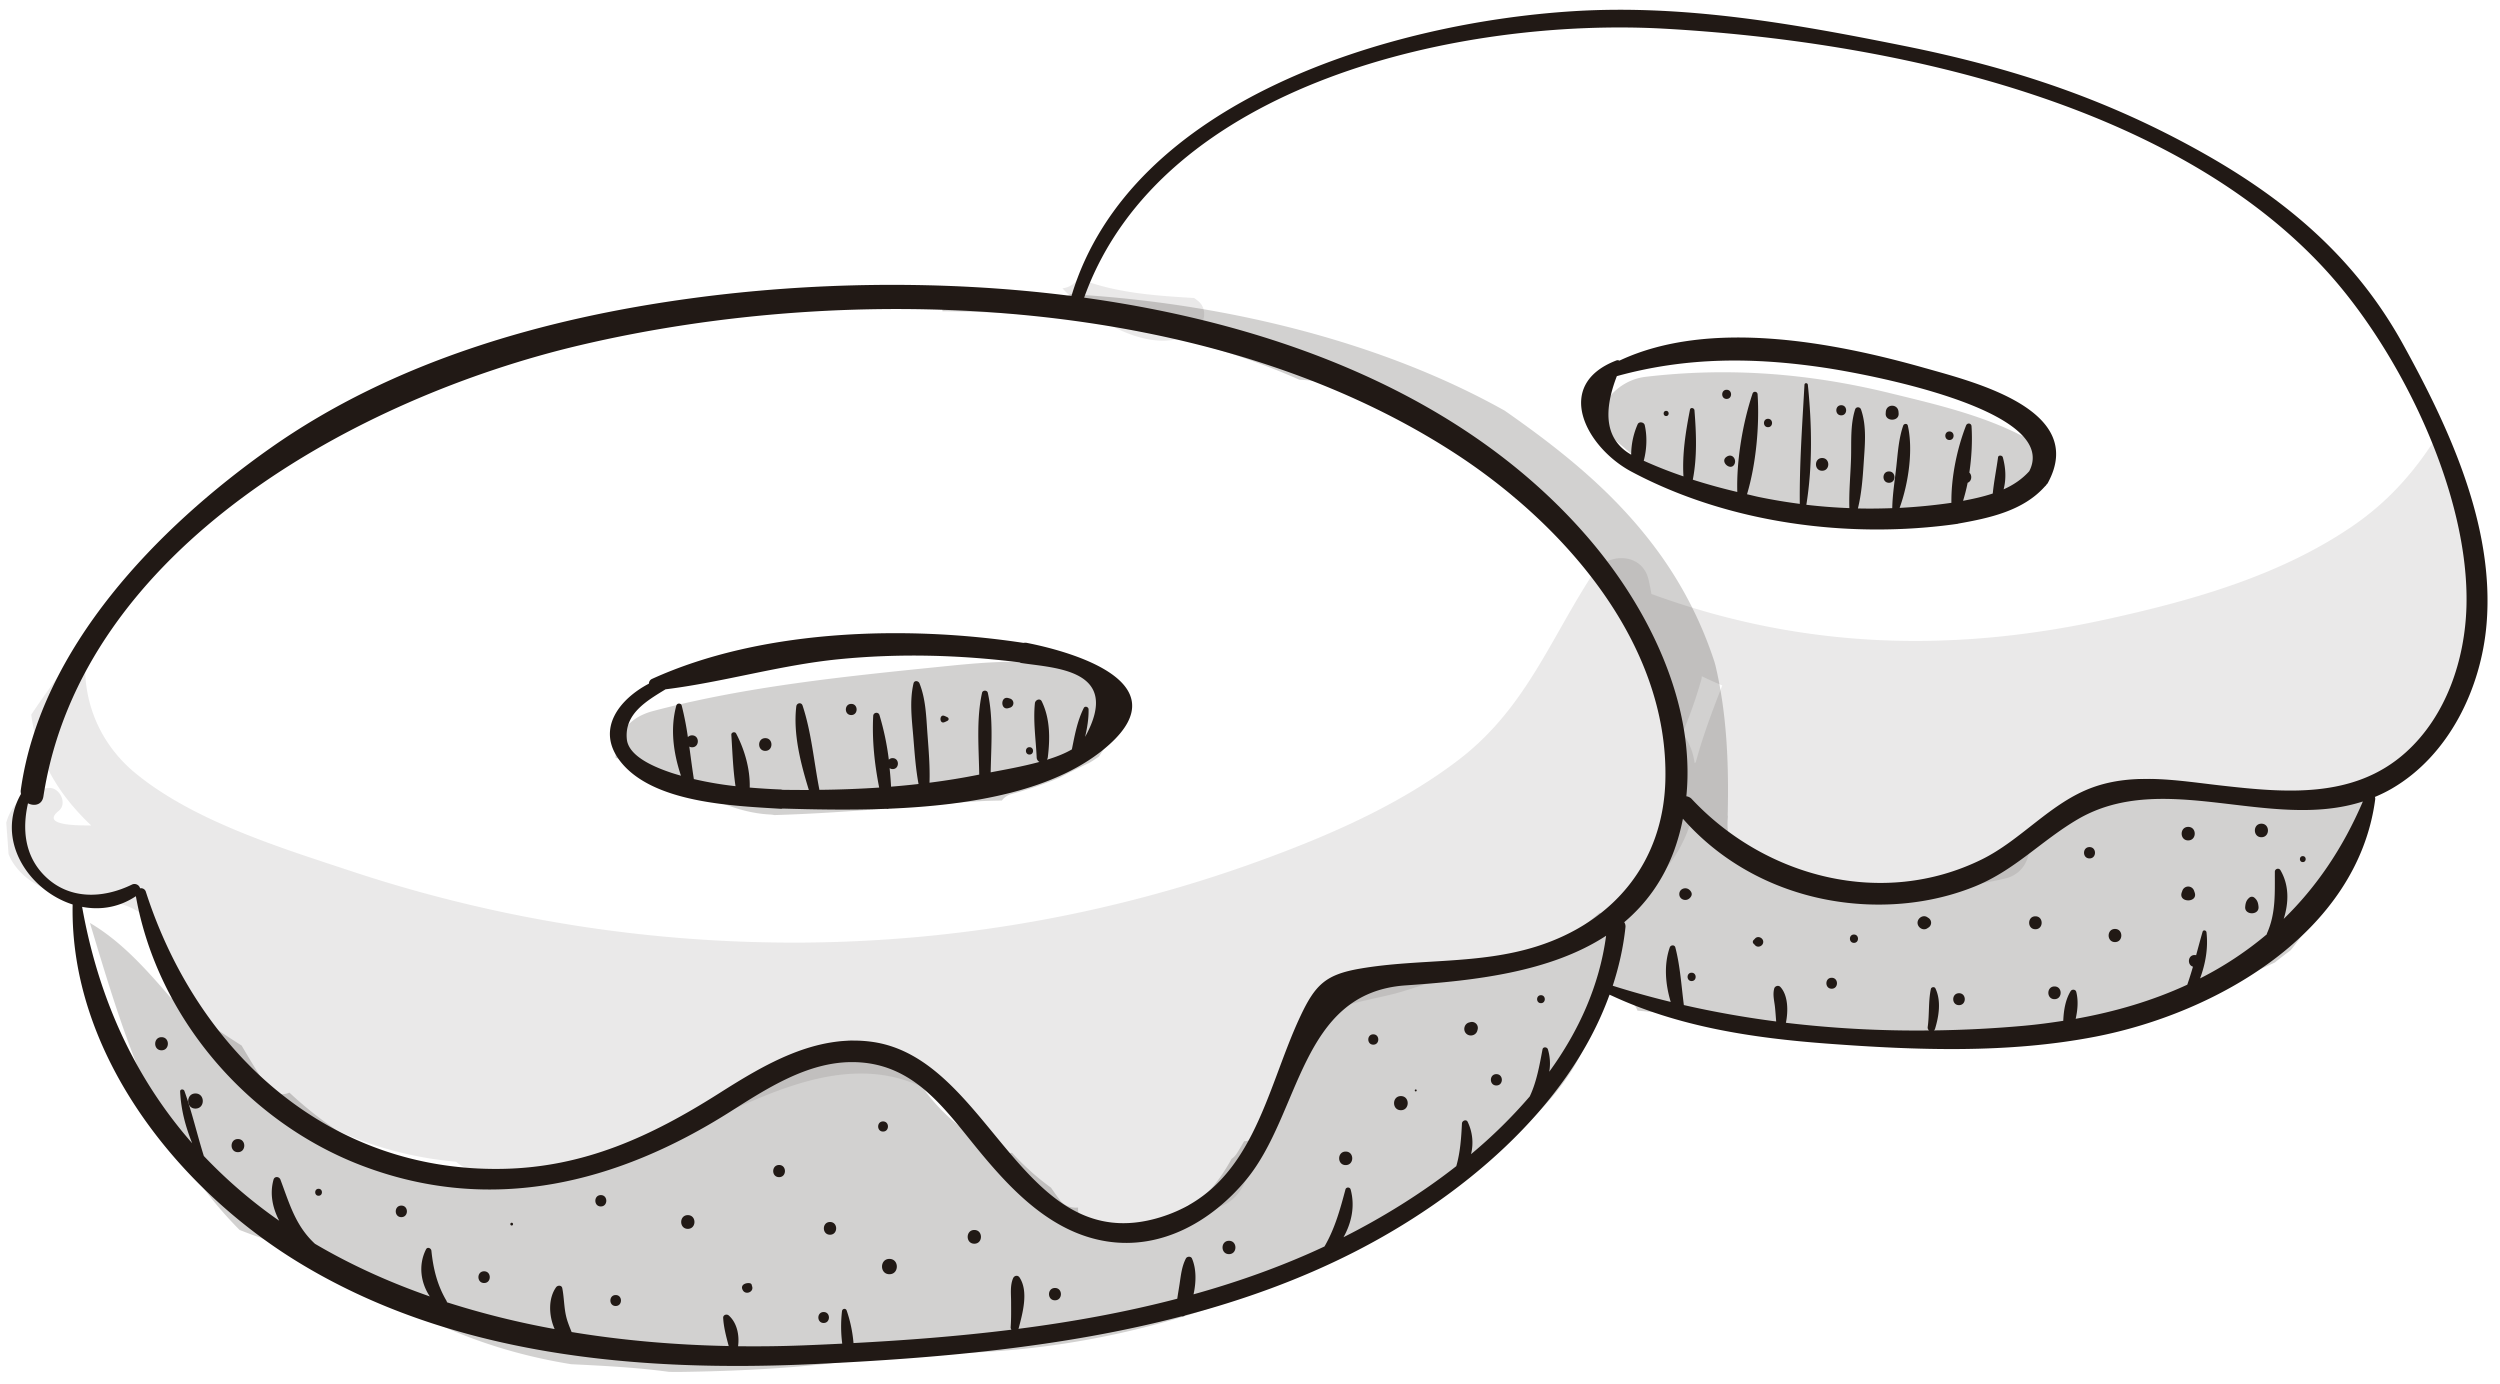 <svg width="177" height="98" viewBox="0 0 177 98" fill="none" xmlns="http://www.w3.org/2000/svg"><path opacity=".2" d="M174.483 36.626c-.666-1.875-1.357-3.742-2.03-5.614-1.555 2.464-3.428 4.544-5.859 6.212-5.164 3.542-11.381 5.288-17.432 6.618-11.089 2.437-21.706 2.072-32.242-1.79a13.511 13.511 0 00-.212-1.05c-.478-1.92-2.94-1.889-3.891-.433-3.091 4.734-4.818 9.602-9.528 13.213-4.195 3.215-9.228 5.39-14.16 7.184-10.367 3.768-21.353 5.705-32.38 5.77a99.552 99.552 0 01-31.79-5.028c-5.008-1.66-11.141-3.526-15.31-6.916-3.151-2.563-4.198-6.411-3.33-9.948-1.347 1.922-2.8 3.79-4.107 5.754.42 3.228 2.044 5.773 4.245 7.843-1.602.02-3.439-.121-2.303-1.029.649-.519.069-1.688-.709-1.622-1.587.136-2.665 1.177-3.002 2.457.057.742.114 1.484.162 2.225.133.325.313.641.552.94 1.044 1.313 2.59 1.83 4.184 2.078 2.42.379 4.227.182 5.828 2.416.706.984.942 2.412 1.474 3.497 3.705 7.546 11.505 12.134 19.644 12.847.368.31.792.534 1.242.623 7.16 1.42 12.957-1.976 19.303-4.738 3.95-1.72 8.284-3.138 12.44-1.181 3.771 1.774 5.38 5.65 8.59 8.082 3.498 2.653 7.35 2.347 10.266.243 1.441.614 3.153.312 4.02-1.591a129.961 129.961 0 003.047-7.297 20.748 20.748 0 001.977-3.035c.254-.472.376-.964.393-1.448 1.485-.906 4.21-1.233 5.729-1.71 2.519-.792 5.039-1.578 7.556-2.375 5.262-1.665 11.341-4.36 12.867-9.687 3.859 2.56 8.036 4.12 12.384 4.64.221.067.456.118.719.13.229.01.452.001.678.001 2.768.187 5.597-.04 8.451-.703 1.402-.326 1.905-1.643 1.685-2.821 1.513-1.044 2.95-2.242 4.34-3.49a30.334 30.334 0 013.97-.835c1.195.207 2.413.4 3.641.557 1.534.616 3.087.872 4.857.808a3.028 3.028 0 001.455-.414c.326-.007.651-.018.976-.036.699.267 1.526.25 2.392-.22l.719.065c.837.078 1.508-.205 2.008-.68a15.675 15.675 0 003.861-1.73c1.241-1.754 2.159-3.733 3.116-5.703.331-1.333.628-2.673.896-4.018-.121-2.39-.66-4.743-1.382-7.06zm-54.422 17.346c-.03.013-.052.033-.081.046-.118-.849-.43-1.551-.871-2.094a30.92 30.92 0 001.343-3.802c.023-.084.025-.16.041-.241a29.1 29.1 0 001.442.648c-.696 1.796-1.375 3.576-1.874 5.443zM84.54 21.098c-2.833-.166-5.68-.374-8.201-1.405-.231.411-.662.666-1.117.722 2.096 2.258 6.54 4.99 9.374 3.039.672-.463.957-1.53.246-2.13-.1-.084-.2-.157-.302-.226z" fill="#979391"/><path opacity=".2" d="M77.807 53.564c.584-.953 1.434-1.961 2.11-3.02.073-.217.132-.434.178-.65-2.85-3.817-9.113-3.137-13.592-2.682-6.721.682-13.75 1.399-20.286 3.135-1.864.495-2.658 1.883-2.632 3.316 3.821.803 6.953 3.823 10.974 4.007.093.004.18.02.263.038 3.414-.103 6.837-.368 10.182-.64 1.982-.162 3.95-.374 5.925-.39a1.27 1.27 0 01.698-.463 28.131 28.131 0 003.39-1.152 41.374 41.374 0 012.118-1.058c.232-.138.451-.29.672-.44zm56.065-25.716c-5.77-1.417-11.439-1.864-17.339-1.173-1.93.225-3.232 1.798-3.53 3.442a39.084 39.084 0 014.929 4.354c3.842.758 7.699 1.537 11.503 2.468.034 0 .063-.006.098-.004 2.497.136 8.611.259 12.914-1.117 1.082-1.038 1.87-2.338 2.268-4.03-3.134-2.147-7.468-3.11-10.843-3.94z" fill="#211915"/><path opacity=".2" d="M164.241 56.318c-3.407.515-8.135.935-11.386-.848a51.633 51.633 0 01-4.676 1.544 48.159 48.159 0 01-3.404.78c-4.907 5.388-13.031 6.315-19.766 3.65-.069-.028-.124-.056-.191-.083-.605.09-1.27-.181-1.504-.807-.834-.635-1.091-1.415-.981-2.733-.003-.05-.012-.098-.011-.152.084-3.511-.05-7.044-.849-10.48-.02-.089-.048-.176-.069-.264a27.86 27.86 0 00-4.238-8.177c-2.985-3.984-6.697-6.923-10.628-9.67-9.225-5.175-20.682-7.69-30.733-8.247a3.213 3.213 0 01-.557.22c-.133.039-.27.062-.407.089-.446 1.29-2.216 1.04-2.573-.006a27.606 27.606 0 01-2.265-.439c-.455.315-1.112.443-1.717.395-.44-.035-.887-.042-1.332-.05a4.098 4.098 0 00-.234.997c8.803.049 17.521 1.41 25.275 4.848 5.463.235 10.899 4.043 15.304 8.403.18.016.361.069.53.18 1.156.757 2.214 1.582 3.279 2.465.304.252.435.54.452.825a1.2 1.2 0 01.6.377c3.712 4.18 5.82 9.202 6.256 14.779.209 2.68.316 6.03-1.584 8.047-.382.879-.782 1.746-1.306 2.552-.589.907-1.718.722-2.257.101a23.6 23.6 0 01-1.041.848c.046.483-.125.963-.643 1.19-.109.047-.216.086-.325.13l.002.005c-.036.014-.073.025-.109.04a8.026 8.026 0 01-.58.205c-1.327.458-2.686.755-4.06 1.003-.185.422-.571.749-1.171.754-2.558.025-5.112.195-7.669.27-1.493.604-2.936 1.31-4.27 2.25-.04.029-.081.046-.122.07a21.14 21.14 0 01-2.181 3.868c-.658 1.637-1.305 3.278-2.019 4.892-.2.453-.587.648-1 .662-.166.28-.328.563-.502.84a1.41 1.41 0 01-.386.409c-.676 1.232-1.525 2.363-2.512 3.19-.052.199-.15.396-.318.582-1.974 2.17-4.887 1.98-7.348.812-.54-.257-.727-.7-.684-1.141-.463.048-.956-.092-1.304-.546-.217-.284-.414-.574-.619-.862a18.296 18.296 0 01-2.76-2.472c-.316.078-.649.07-.944-.088-2.027-1.09-3.66-2.293-5.082-4.119-.5-.64-.412-1.429.042-1.889a25.193 25.193 0 00-3.192-1.304 17.527 17.527 0 00-2.173-.55c-.328.035-.658.069-.987.106-.746.33-1.5.638-2.258.933a1.333 1.333 0 01-.934 1.25c-.528.184-1.06.347-1.589.521-5.783 2.139-10.495 6.681-16.933 6.73a1.318 1.318 0 01-1.07.61c-6.098.22-11.696-2.398-16.036-6.455-.546.231-1.23.135-1.66-.525a66.103 66.103 0 01-1.725-2.809 104.386 104.386 0 01-5.059-3.427c-1.739-2.013-3.444-3.932-5.68-5.254C8.796 73.43 11.123 81.23 16.963 87.08c.488.194.98.378 1.48.545a64.513 64.513 0 006.264 2.33c4.747 3.614 10.057 5.714 15.726 6.63 2.321.117 4.642.229 6.943.545.33 0 .659.005.991 0 4.895-.077 10.31-.367 15.48-1.351 11.064.427 21.588-2.162 31.4-7.242 3.413-1.767 6.659-3.82 9.778-6.055 3.396-3.232 7.238-6.278 7.881-11.049.133-.99 1.051-1.163 1.764-.81.543.044 1.076.388 1.262.93 8.69.782 18.168 2.552 27.292 2.344 6.057-1.767 12.156-3.071 17.83-5.75.366-.295.739-.584 1.118-.864a24.372 24.372 0 001.942-2.77c.644-1.637 1.357-3.29 2.251-4.774.611-1.635 1.204-3.307 2.19-4.723a15.708 15.708 0 01-4.313 1.302z" fill="#211915"/><path d="M55.298 57.264c.047.002.082-.014.123-.018 2.135.062 4.676.12 7.33.018.057.012.11.011.166-.007 5.737-.234 11.954-1.225 15.643-4.563 4.823-4.362-2.5-6.518-5.87-7.18-.085-.017-.16-.007-.236.002-8.31-1.267-18.548-.977-26.3 2.555a.366.366 0 00-.211.331c-2.06 1.08-3.763 3.184-2.076 5.434 2.276 3.03 8.035 3.215 11.431 3.428zm-8.178-8.46c4.112-.512 8.104-1.716 12.254-2.129 4.286-.426 8.54-.312 12.806.22.041.014.071.038.119.045 2.297.363 7.181.412 4.528 5.23.145-.638.258-1.278.244-1.95-.003-.172-.257-.261-.34-.093-.465.934-.637 1.916-.842 2.93-.487.287-1.101.529-1.766.733a.451.451 0 00.062-.176c.163-1.328.168-2.728-.428-3.957-.125-.256-.462-.099-.486.132-.13 1.264.067 2.56.125 3.825a.37.37 0 00.196.33c-1.238.338-2.555.565-3.452.738.035-1.866.198-3.805-.203-5.632-.044-.201-.364-.201-.408 0-.412 1.879-.228 3.876-.2 5.791-1.16.234-2.334.424-3.52.575.039-1.148-.06-2.3-.144-3.445-.089-1.205-.114-2.46-.565-3.59-.073-.185-.367-.23-.422 0-.297 1.27-.112 2.596-.008 3.884.088 1.083.164 2.173.363 3.242a59.71 59.71 0 01-1.946.189c-.022-.44-.06-.879-.103-1.314.058.04.125.07.213.07.499 0 .5-.776 0-.776a.353.353 0 00-.268.112 18.925 18.925 0 00-.663-3.162c-.075-.247-.43-.194-.443.06-.088 1.724.094 3.4.422 5.074a76.241 76.241 0 01-4.23.161c-.392-1.984-.562-4.069-1.194-5.97-.084-.252-.413-.186-.443.06-.232 1.942.305 4.022.888 5.92-.629 0-1.256-.003-1.88-.012-.031-.006-.055-.02-.089-.022a51.244 51.244 0 01-2.217-.137c.037-1.317-.371-2.7-.962-3.828-.082-.157-.353-.088-.34.093.076 1.172.117 2.438.296 3.636a24.884 24.884 0 01-2.949-.503c-.12-.763-.218-1.532-.322-2.3a.41.41 0 00.196.05c.543 0 .544-.845 0-.845a.387.387 0 00-.298.126 20.525 20.525 0 00-.437-2.235c-.05-.188-.33-.187-.38 0-.447 1.635-.206 3.364.328 4.966-.222-.065-.445-.128-.663-.2-1.002-.336-3.033-1.098-3.168-2.375-.19-1.812 1.419-2.733 2.739-3.541zm56.984 23.563l-.089.023c-.346.09-.457.54-.209.788.249.248.699.137.789-.209l.023-.089a.421.421 0 00-.514-.513zm4.995-1.343c.363 0 .363-.564 0-.564s-.363.564 0 .564zm-3.156 5.025c-.517 0-.518.803 0 .803.517 0 .518-.803 0-.803zm-10.668 5.482c-.616 0-.617.958 0 .958s.618-.958 0-.958zm1.955-8.301c-.472 0-.473.733 0 .733.47 0 .471-.732 0-.732zm3.004 3.902c-.091 0-.091.14 0 .14.09 0 .091-.14 0-.14zm-1.051.471c-.644 0-.645 1 0 1 .643 0 .644-1 0-1zm-87.746-4.171c-.598 0-.6.93 0 .93.598 0 .599-.93 0-.93zm5.408 7.212c-.598 0-.599.93 0 .93s.6-.93 0-.93zm-3.005-3.226c-.688 0-.69 1.07 0 1.07s.69-1.07 0-1.07zm14.575 7.939c-.526 0-.527.817 0 .817.525 0 .526-.817 0-.817zm-5.86-1.19c-.317 0-.317.493 0 .493.318 0 .318-.493 0-.493zm11.72 5.841c-.535 0-.536.83 0 .83.534.001.535-.83 0-.83zm8.264-5.395c-.517 0-.517.804 0 .804.516-.001.517-.804 0-.804zm1.051 7.077c-.498 0-.499.775 0 .775s.5-.776 0-.776zm9.636-.712a.171.171 0 00-.123-.123c-.299-.06-.732.117-.507.501.201.346.782.118.656-.276a.416.416 0 01-.026-.102zm1.934-8.496c-.554 0-.555.86 0 .86.552 0 .553-.86 0-.86zm-6.462 3.549c-.625 0-.626.972 0 .972s.627-.972 0-.972zm-12.47.539c-.127 0-.127.196 0 .196s.127-.197 0-.197zm26.744 2.56c-.698 0-.7 1.085 0 1.085.698 0 .7-1.084 0-1.084zm-.451-9.733c-.462 0-.463.718 0 .718.462 0 .463-.718 0-.718zm-3.756 7.121c-.58 0-.58.901 0 .901s.582-.901 0-.901zm10.217.565c-.626 0-.626.972 0 .972s.627-.972 0-.972zm5.71 4.106c-.562 0-.563.873 0 .873.561 0 .562-.873 0-.873zm-16.377 1.703c-.499 0-.5.775 0 .775.498-.001.499-.775 0-.775zm28.698-5.043c-.608 0-.609.944 0 .944.607 0 .608-.944 0-.944z" fill="#211915"/><path d="M54.183 53.162c.58 0 .58-.901 0-.901s-.581.901 0 .901zm6.085-2.536c.507 0 .508-.79 0-.79-.508.002-.508.79 0 .79zm11.14-.492l.104-.032a.336.336 0 000-.642l-.104-.032c-.588-.181-.592.889 0 .706zm-4.542.999c.086-.036.15-.063.231-.11a.134.134 0 000-.23 1.785 1.785 0 00-.231-.108c-.371-.153-.374.6 0 .447zm6.022 2.29c.336 0 .336-.522 0-.522-.335 0-.335.522 0 .522z" fill="#211915"/><path d="M170.128 24.362c-3.347-6.06-8.188-10.173-14.169-13.538-6.795-3.823-13.482-6.03-21.11-7.567C127.126 1.7 119.317.3 111.404.792c-12.845.799-31.366 6.238-35.545 20.164-9.224-1.181-18.596-.957-26.835.154-10.505 1.417-21.149 4.458-29.893 10.623C11.166 37.349 2.87 45.863 1.47 55.946c-.013.096.002.183.015.268-1.844 3.227.532 6.825 3.658 7.823-.209 10.458 7.307 19.98 15.832 25.24 10.926 6.74 24.226 7.892 36.761 7.294 8.576-.41 17.476-1.165 25.906-3.37a.366.366 0 00.258-.067c4.123-1.094 8.132-2.534 11.931-4.464 7.447-3.782 15.196-10.11 18.125-18.25 4.839 2.286 10.168 3.079 15.472 3.473 6.267.466 12.728.706 18.927-.497 8.535-1.656 18.546-7.315 19.809-16.796a.338.338 0 00-.021-.176c.397-.167.79-.356 1.178-.58 4.076-2.358 6.356-7.128 6.73-11.696.569-6.925-2.653-13.867-5.923-19.786zM1.982 56.875c.435.219.997.124 1.091-.487 2.711-17.632 22.371-28.264 37.98-31.944 19.482-4.592 44.588-3.562 61.848 7.579 7.745 4.998 15.267 13.462 15.006 23.248-.155 5.769-3.645 10.002-9.094 11.73-4.106 1.301-8.322.86-12.488 1.572-2.455.42-3.194 1.12-4.253 3.366-2.49 5.282-3.342 12.233-9.941 14.249-9.818 3-11.984-11.272-20.4-12.428-3.997-.55-7.597 1.604-10.824 3.65-4.805 3.044-9.56 5.25-15.376 5.346-12.347.205-21.562-8.33-25.2-19.603a.354.354 0 00-.412-.26.413.413 0 00-.6-.254c-2.037.987-4.433 1.083-6.154-.63-1.424-1.416-1.599-3.313-1.183-5.135zm102.167 24.84a3.392 3.392 0 00-.237-2.285c-.097-.21-.397-.089-.406.11-.047.982-.118 2.05-.401 3.024-2.524 1.977-5.271 3.662-7.984 5.03.573-1.024.825-2.202.504-3.38-.049-.181-.319-.183-.367 0-.376 1.41-.75 2.774-1.483 4.035-.377.176-.753.349-1.126.512-2.637 1.159-5.364 2.1-8.147 2.878.194-.87.205-1.816-.112-2.541-.075-.17-.347-.153-.427 0-.293.564-.353 1.175-.447 1.796-.053.349-.115.7-.165 1.054-3.683.963-7.456 1.645-11.257 2.134.007-.015.023-.02.027-.036.276-1.059.715-2.601.065-3.598-.13-.197-.381-.139-.463.06-.215.517-.14 1.09-.138 1.638.002.608.014 1.217-.031 1.823a.236.236 0 00.06.173c-3.729.464-7.477.752-11.186.947a9.464 9.464 0 00-.483-2.302c-.064-.188-.311-.143-.332.045a9.514 9.514 0 00.017 2.298c-.913.045-1.826.087-2.733.122-1.54.061-3.09.08-4.642.061.106-.77-.071-1.656-.657-2.177-.141-.125-.407-.048-.397.165.032.66.218 1.347.392 1.999-3.736-.074-7.475-.39-11.122-.992-.154-.383-.313-.762-.403-1.175-.14-.637-.131-1.295-.26-1.935-.044-.22-.329-.212-.438-.058-.557.788-.527 1.99-.102 2.957a60.274 60.274 0 01-7.622-1.895.375.375 0 00-.044-.122c-.647-1.1-.93-2.263-1.058-3.525-.018-.183-.28-.301-.38-.103-.556 1.094-.387 2.355.267 3.335-2.866-1-5.597-2.232-8.132-3.727-1.38-1.275-1.802-2.838-2.444-4.543-.084-.225-.417-.256-.488 0-.281 1-.068 2.009.404 2.914a34.591 34.591 0 01-5.34-4.587c-.478-1.525-.835-3.096-1.374-4.603-.056-.154-.314-.144-.304.042.067 1.34.395 2.51.853 3.66-3.826-4.364-6.573-9.88-7.792-16.738 1.262.243 2.6.052 3.806-.754 1.52 8.56 7.911 16.003 16.033 19.087 9.165 3.48 18.043 1.236 26.025-3.815 2.58-1.635 5.478-3.536 8.67-3.526 4.247.014 6.414 3.153 8.776 6.048 2.41 2.95 5.269 6.02 9.231 6.644 3.893.613 7.444-1.434 9.866-4.353 3.893-4.69 3.786-13.255 11.298-13.771 4.837-.332 10.22-.92 14.193-3.514-.472 3.526-1.935 6.75-4.024 9.628a3.457 3.457 0 00-.097-1.585c-.053-.175-.342-.2-.38 0-.214 1.125-.412 2.292-.905 3.335a35.1 35.1 0 01-4.157 4.086zm57.537-16.657c.363-1.144.396-2.38-.232-3.45-.106-.18-.392-.103-.394.108-.007 1.506.078 2.94-.553 4.355-.012.027-.013.053-.019.08a24.484 24.484 0 01-4.722 3.12c.383-1.042.58-2.144.453-3.262-.017-.15-.23-.2-.277-.037-.159.553-.306 1.105-.456 1.656-.592-.114-.67.694-.224.812-.123.429-.257.854-.402 1.277-2.424 1.12-5.071 1.91-7.902 2.415.142-.634.197-1.288.042-1.904-.047-.186-.304-.21-.4-.052-.371.613-.491 1.362-.521 2.098-.901.14-1.813.262-2.747.347a83.473 83.473 0 01-6.411.332c.028-.03.061-.048.076-.098.275-.904.453-1.99.03-2.878-.064-.135-.291-.102-.321.042-.186.874-.099 1.808-.225 2.694a.27.27 0 00.093.244 78.293 78.293 0 01-10.132-.544c.172-.838.157-1.947-.392-2.537-.135-.144-.387-.07-.436.115-.118.443.008.871.055 1.316.035.338.057.676.084 1.014-2.2-.287-4.384-.67-6.536-1.162-.175-1.355-.26-2.756-.603-4.08-.053-.205-.331-.182-.395 0-.429 1.232-.307 2.613.067 3.857a63.39 63.39 0 01-4.104-1.145c.434-1.334.749-2.71.9-4.136a.54.54 0 00-.086-.362c1.505-1.274 2.736-2.916 3.534-5.08a15.4 15.4 0 00.621-2.248c3.289 3.749 8.02 5.845 13.008 6.062 2.61.113 5.252-.29 7.678-1.274 2.795-1.133 4.701-3.24 7.25-4.737 6.098-3.58 13.64.852 20.204-1.271-1.431 3.35-3.326 6.095-5.605 8.313zm8.636-11.783c-3.701 3.321-8.593 2.847-13.141 2.332-2.97-.337-6.104-.908-8.999.134-2.986 1.074-5.059 3.722-7.878 5.109-7.02 3.455-15.315 1.277-20.517-4.268a.638.638 0 00-.394-.205c.666-6.618-2.743-13.415-6.952-18.303-8.634-10.023-21.947-15.1-35.685-17 5.476-15.258 26.812-19.848 41.112-19.041 15.668.884 35.959 5.068 46.96 17.271 5.213 5.784 10.017 15.716 9.797 23.635-.105 3.768-1.428 7.755-4.303 10.336z" fill="#211915"/><path d="M136.364 26.08c-6.467-1.84-15.313-3.556-21.71-.546a.26.26 0 00-.228-.009c-4.509 1.746-2.098 6.172 1.078 7.866 6.894 3.678 15.466 4.791 23.112 3.693.016-.003.025-.012.04-.015 2.178-.387 4.565-.893 6.103-2.608.008-.006.015-.016.022-.023.025-.027.054-.048.077-.076.011-.013.013-.028.022-.04.033-.04.072-.066.099-.117 2.83-5.167-5.188-7.151-8.615-8.126zm-4.824 9.918c.258-1.052.339-2.13.409-3.216.08-1.254.231-2.586-.188-3.79-.07-.202-.354-.212-.42 0-.354 1.12-.251 2.337-.289 3.503-.038 1.16-.153 2.32-.117 3.48a38.793 38.793 0 01-3.046-.236c.449-2.786.392-5.706.107-8.495-.016-.151-.231-.157-.24 0-.153 2.793-.36 5.628-.331 8.43a39.313 39.313 0 01-2.897-.486c-.28-.058-.559-.133-.839-.195.645-2.156.89-4.875.749-7.076-.013-.206-.293-.248-.359-.048-.693 2.078-1.143 4.727-1.079 6.963a42.604 42.604 0 01-3.066-.843l-.083-.03c.315-1.61.245-3.286.117-4.91-.013-.17-.281-.234-.318-.043-.302 1.544-.558 3.141-.461 4.722a31.592 31.592 0 01-2.812-1.106c.216-.808.252-1.724.071-2.52-.049-.216-.403-.282-.502-.064a5.412 5.412 0 00-.458 2.154c-1.729-.989-2.065-2.844-1.015-5.562 4.929-1.36 9.691-1.346 14.74-.59 2.342.35 16.747 2.867 14.459 7.32-.512.57-1.133.981-1.815 1.285.19-.742.15-1.502-.056-2.264-.042-.154-.316-.18-.34 0-.115.855-.289 1.701-.374 2.56-.683.227-1.399.383-2.102.516.126-.413.236-.836.323-1.277.295-.11.334-.523.122-.72.163-1.11.22-2.246.154-3.283-.015-.229-.306-.259-.387-.052-.645 1.654-1.06 3.672-1.038 5.474a39.774 39.774 0 01-3.666.359c.624-1.718.973-4.097.581-5.825-.039-.173-.275-.148-.327 0-.317.917-.379 1.903-.483 2.863-.107.993-.274 1.982-.293 2.981-.814.03-1.623.04-2.431.021z" fill="#211915"/><path d="M117.963 29.09c-.236 0-.236.366 0 .366s.237-.366 0-.366zm4.283-1.494c-.417 0-.418.648 0 .648.417 0 .417-.648 0-.648zm.03 4.722c-.584.342.275 1.09.53.53.147-.323-.15-.752-.53-.53zm6.731.11c-.58 0-.581.901 0 .901.58 0 .581-.901 0-.901zm-3.832-2.776c-.38 0-.38.592 0 .592.381 0 .382-.592 0-.592zm9.248-.38l-.008-.113c-.041-.578-.859-.58-.9 0l-.008.113c-.041.588.958.59.916 0zm-.683 4.106c-.517 0-.518.803 0 .803.516 0 .517-.803 0-.803zm4.282-2.225c.389 0 .39-.605 0-.605-.39-.001-.391.605 0 .605zm-7.662-2.464c-.463 0-.464.718 0 .718.462 0 .462-.718 0-.718zm-10.745 34.316c-.266-.242-.721-.08-.721.299 0 .377.455.54.721.298.212-.192.212-.403 0-.597zm4.646 3.44c-.036.04-.073.078-.111.115a.18.18 0 000 .25c.039.036.076.074.111.114.202.22.577.046.577-.238 0-.286-.376-.46-.577-.24zm-4.494 2.423c-.381 0-.381.591 0 .591.38 0 .381-.59 0-.59zm9.916.359c-.498 0-.499.775 0 .775s.5-.775 0-.775zm6.767-4.291c-.294-.195-.688.064-.688.396s.394.59.688.395c.028-.018.054-.037.082-.054a.401.401 0 000-.683l-.082-.053zm2.248 5.384c-.544 0-.545.844 0 .844.544 0 .545-.845 0-.845zm-7.437-4.156c-.381 0-.381.591 0 .591.38 0 .381-.59 0-.59zm12.846-1.29c-.589 0-.59.916 0 .916.589 0 .591-.916 0-.916zm3.831-4.901c-.517 0-.518.803 0 .803.517 0 .518-.803 0-.803zm1.803 5.796c-.598 0-.599.93 0 .93.598 0 .599-.93 0-.93zm-4.282 4.071c-.579 0-.581.901 0 .901.58 0 .581-.901 0-.901zm9.884-6.764a.438.438 0 00-.837 0 4.209 4.209 0 01-.037.102c-.27.757 1.183.761.91 0a2.085 2.085 0 00-.036-.102zm7.695-2.04c.272 0 .272-.423 0-.423-.271 0-.272.423 0 .423zm-8.113-1.536c.616 0 .618-.957 0-.957-.617 0-.618.958 0 .958zm4.318 4.065c-.208.176-.26.375-.283.64-.051.607.995.608.944 0-.022-.262-.074-.464-.283-.64a.276.276 0 00-.378 0zm.865-5.248c-.616 0-.617.958 0 .958s.618-.958 0-.958z" fill="#211915"/></svg>